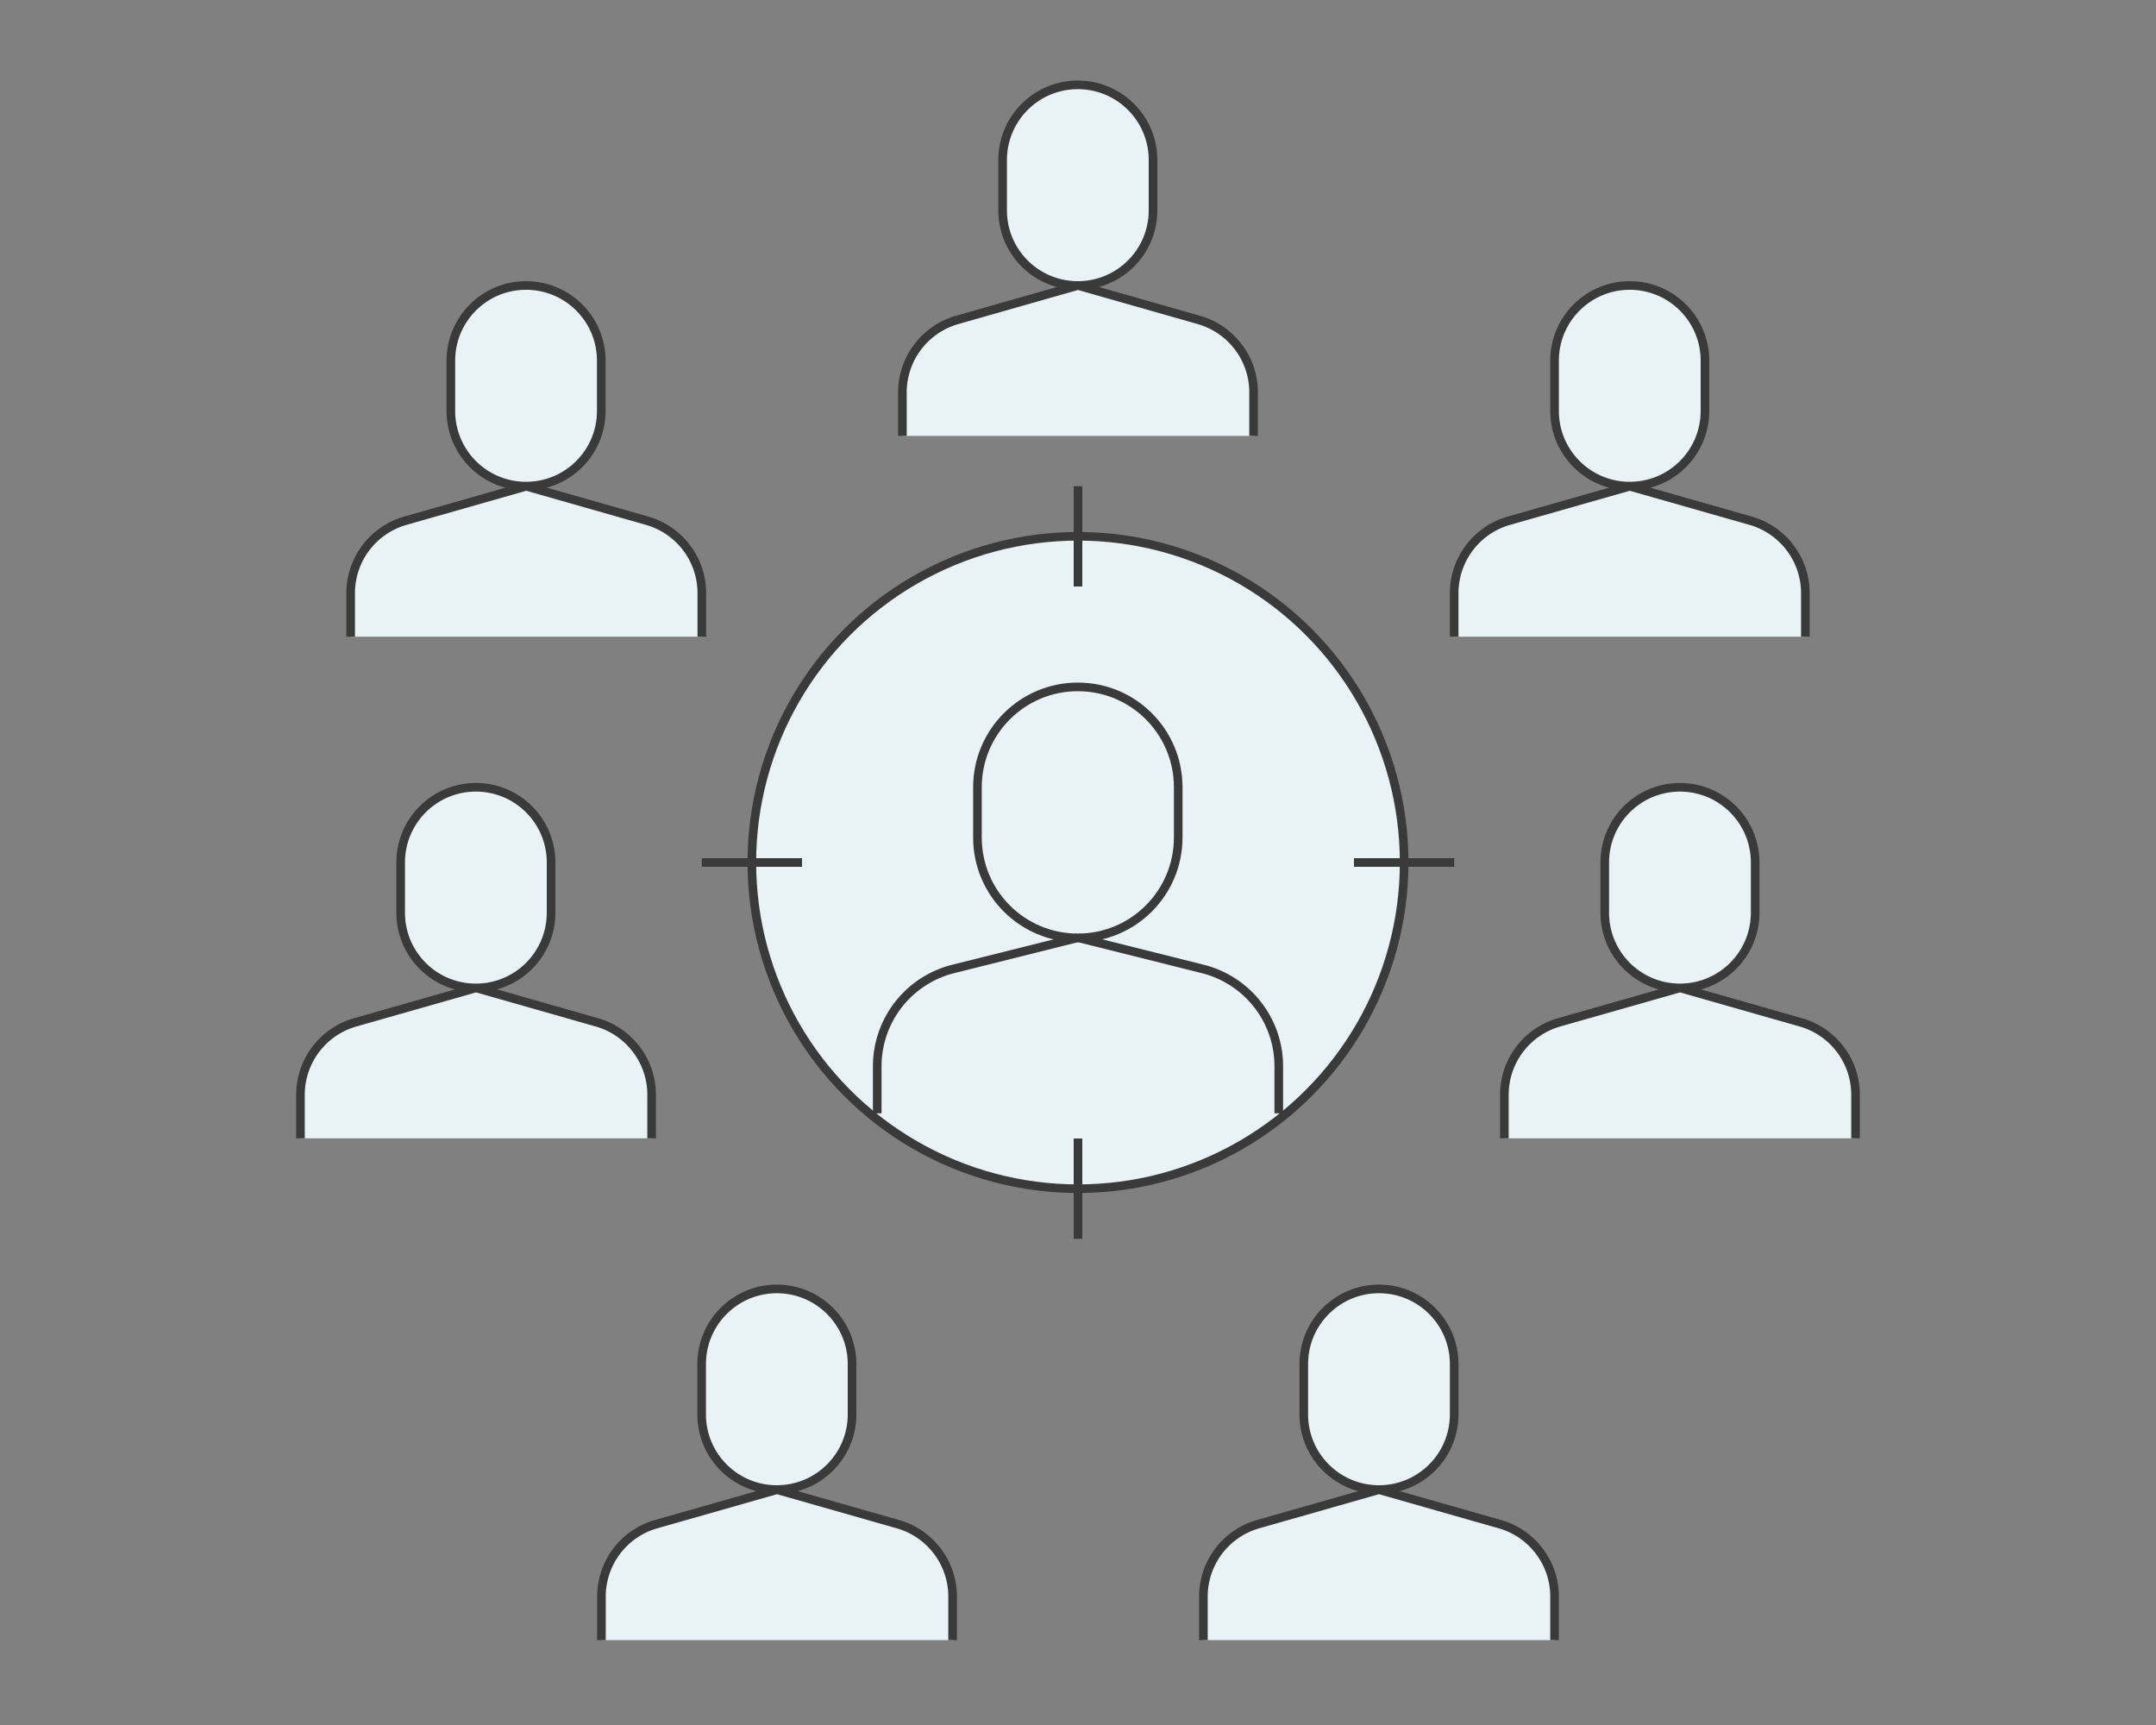 <svg xmlns="http://www.w3.org/2000/svg" id="_レイヤー_2" data-name="レイヤー 2" viewBox="0 0 125 100"><rect x="0" y="0" width="125" height="100" fill="#808080" stroke="none"/><defs><style>.cls-1{fill:#e9f2f7;stroke-width:0}.cls-3{fill:none;stroke:#3a3a3a;stroke-miterlimit:10;stroke-width:.5px}</style></defs><g id="Design"><g id="recruitment"><path d="M68.31 48.55c0 3.21-2.6 5.82-5.82 5.82s-5.82-2.6-5.82-5.82v-2.91c0-3.21 2.6-5.82 5.82-5.82s5.82 2.6 5.82 5.82v2.91Z" class="cls-1"/><path d="m62.5 54.36-7.23 1.81a5.818 5.818 0 0 0-4.41 5.64v2.73M62.5 54.36l7.23 1.81c2.59.65 4.41 2.97 4.41 5.64v2.73" class="cls-1"/><circle cx="62.5" cy="50" r="18.91" class="cls-1"/><path d="M34.86 23.82c0 2.41-1.95 4.36-4.36 4.36s-4.36-1.95-4.36-4.36v-2.91c0-2.41 1.95-4.36 4.36-4.36s4.36 1.95 4.36 4.36v2.91ZM30.51 28.19l-7.02 2a4.368 4.368 0 0 0-3.16 4.19v2.53M30.51 28.19l7.02 2c1.87.54 3.16 2.25 3.16 4.19v2.53M66.85 12.19c0 2.41-1.95 4.36-4.36 4.36s-4.36-1.95-4.36-4.36V9.28c0-2.41 1.95-4.36 4.36-4.36s4.36 1.95 4.36 4.36v2.91ZM62.5 16.55l-7.02 2a4.368 4.368 0 0 0-3.16 4.19v2.53h20.36v-2.53a4.35 4.35 0 0 0-3.16-4.19l-7.02-2M94.49 28.19l-7.02 2a4.368 4.368 0 0 0-3.16 4.19v2.53h20.36v-2.53a4.35 4.35 0 0 0-3.16-4.19l-7.02-2M98.85 23.82c0 2.41-1.95 4.36-4.36 4.36s-4.36-1.95-4.36-4.36v-2.91c0-2.41 1.95-4.36 4.36-4.36s4.36 1.95 4.36 4.36v2.91Z" class="cls-1"/><path d="m94.49 28.19-7.02 2a4.368 4.368 0 0 0-3.16 4.19v2.53M94.49 28.19l7.02 2c1.87.54 3.16 2.25 3.16 4.19v2.53M97.39 57.27l-7.02 2a4.368 4.368 0 0 0-3.16 4.19v2.53h20.36v-2.53a4.35 4.35 0 0 0-3.16-4.19l-7.02-2" class="cls-1"/><path d="m97.39 57.27 7.02 2c1.87.54 3.16 2.25 3.16 4.19v2.53M79.95 86.36l-7.02 2a4.368 4.368 0 0 0-3.16 4.19v2.53h20.36v-2.53a4.35 4.35 0 0 0-3.16-4.19l-7.02-2" class="cls-1"/><path d="m79.95 86.36 7.02 2c1.87.54 3.16 2.25 3.16 4.19v2.53M45.05 86.36l-7.02 2a4.368 4.368 0 0 0-3.16 4.19v2.53h20.36v-2.53a4.35 4.35 0 0 0-3.16-4.19l-7.02-2" class="cls-1"/><path d="m45.05 86.36 7.02 2c1.87.54 3.16 2.25 3.16 4.19v2.53M27.6 57.27l-7.02 2a4.368 4.368 0 0 0-3.16 4.19v2.53h20.36v-2.53a4.35 4.35 0 0 0-3.16-4.19l-7.02-2" class="cls-1"/><path d="m27.6 57.27 7.02 2c1.87.54 3.16 2.25 3.16 4.19v2.53M30.51 28.19l-7.02 2a4.368 4.368 0 0 0-3.16 4.19v2.53h20.36v-2.53a4.35 4.35 0 0 0-3.16-4.19l-7.02-2" class="cls-1"/><path d="m30.51 28.19 7.02 2c1.87.54 3.16 2.25 3.16 4.19v2.53M31.95 52.91c0 2.41-1.95 4.36-4.36 4.36s-4.36-1.95-4.36-4.36V50c0-2.41 1.95-4.36 4.36-4.36s4.36 1.95 4.36 4.36v2.91ZM27.6 57.27l-7.02 2a4.368 4.368 0 0 0-3.16 4.19v2.53M27.6 57.27l7.02 2c1.87.54 3.16 2.25 3.16 4.19v2.53M101.76 52.91c0 2.41-1.95 4.36-4.36 4.36s-4.36-1.95-4.36-4.36V50c0-2.41 1.95-4.36 4.36-4.36s4.36 1.95 4.36 4.36v2.91ZM97.4 57.27l-7.02 2a4.368 4.368 0 0 0-3.16 4.19v2.53M97.4 57.27l7.02 2c1.87.54 3.16 2.25 3.16 4.19v2.53M49.4 81.99c0 2.41-1.95 4.36-4.36 4.36s-4.36-1.95-4.36-4.36v-2.91c0-2.41 1.95-4.36 4.36-4.36s4.36 1.95 4.36 4.36v2.91ZM45.05 86.36l-7.02 2a4.368 4.368 0 0 0-3.16 4.19v2.53M45.05 86.36l7.02 2c1.87.54 3.16 2.25 3.16 4.19v2.53M84.31 81.99c0 2.41-1.95 4.36-4.36 4.36s-4.36-1.95-4.36-4.36v-2.91c0-2.41 1.95-4.36 4.36-4.36s4.36 1.95 4.36 4.36v2.91ZM79.95 86.36l-7.02 2a4.368 4.368 0 0 0-3.16 4.19v2.53M79.95 86.36l7.02 2c1.87.54 3.16 2.25 3.16 4.19v2.53" class="cls-1"/></g><g id="recruitment-2" data-name="recruitment"><path d="M68.31 48.55c0 3.21-2.6 5.82-5.82 5.82s-5.82-2.6-5.82-5.82v-2.91c0-3.21 2.6-5.82 5.82-5.82s5.82 2.6 5.82 5.82v2.91Z" class="cls-3"/><path d="m62.5 54.36-7.23 1.81a5.818 5.818 0 0 0-4.41 5.64v2.73M62.5 54.36l7.23 1.81c2.59.65 4.41 2.97 4.41 5.64v2.73" class="cls-3"/><circle cx="62.5" cy="50" r="18.91" class="cls-3"/><path d="M62.5 28.19V34M62.5 66v5.81M78.5 50h5.81M46.5 50h-5.81M34.86 23.82c0 2.41-1.95 4.36-4.36 4.36s-4.36-1.95-4.36-4.36v-2.91c0-2.41 1.95-4.36 4.36-4.36s4.36 1.95 4.36 4.36v2.91ZM30.51 28.19l-7.02 2a4.368 4.368 0 0 0-3.16 4.19v2.53M30.51 28.19l7.02 2c1.87.54 3.16 2.25 3.16 4.19v2.53M66.85 12.19c0 2.41-1.95 4.36-4.36 4.36s-4.36-1.95-4.36-4.36V9.28c0-2.41 1.95-4.36 4.36-4.36s4.36 1.95 4.36 4.36v2.91ZM62.5 16.55l-7.02 2a4.368 4.368 0 0 0-3.16 4.19v2.53M62.5 16.55l7.02 2c1.87.54 3.16 2.25 3.16 4.19v2.53M98.85 23.82c0 2.41-1.95 4.36-4.36 4.36s-4.36-1.95-4.36-4.36v-2.91c0-2.41 1.95-4.36 4.36-4.36s4.36 1.95 4.36 4.36v2.91ZM94.49 28.19l-7.02 2a4.368 4.368 0 0 0-3.16 4.19v2.53M94.49 28.19l7.02 2c1.87.54 3.16 2.25 3.16 4.19v2.53M31.95 52.91c0 2.41-1.95 4.36-4.36 4.36s-4.36-1.95-4.36-4.36V50c0-2.41 1.95-4.36 4.36-4.36s4.36 1.95 4.36 4.36v2.91ZM27.6 57.27l-7.02 2a4.368 4.368 0 0 0-3.16 4.19v2.53M27.6 57.27l7.02 2c1.87.54 3.16 2.25 3.16 4.19v2.53M101.76 52.91c0 2.41-1.95 4.36-4.36 4.36s-4.36-1.95-4.36-4.36V50c0-2.41 1.95-4.36 4.36-4.36s4.36 1.95 4.36 4.36v2.91ZM97.4 57.27l-7.02 2a4.368 4.368 0 0 0-3.16 4.19v2.53M97.4 57.27l7.02 2c1.87.54 3.16 2.25 3.16 4.19v2.53M49.4 81.99c0 2.41-1.95 4.36-4.36 4.36s-4.36-1.95-4.36-4.36v-2.91c0-2.41 1.95-4.36 4.36-4.36s4.36 1.95 4.36 4.36v2.91ZM45.05 86.36l-7.02 2a4.368 4.368 0 0 0-3.16 4.19v2.53M45.05 86.36l7.02 2c1.87.54 3.16 2.25 3.16 4.19v2.53M84.31 81.99c0 2.41-1.95 4.36-4.36 4.36s-4.36-1.95-4.36-4.36v-2.91c0-2.41 1.95-4.36 4.36-4.36s4.36 1.95 4.36 4.36v2.91ZM79.95 86.36l-7.02 2a4.368 4.368 0 0 0-3.16 4.19v2.53M79.95 86.36l7.02 2c1.87.54 3.16 2.25 3.16 4.19v2.53" class="cls-3"/></g></g><path id="illustration" d="M0 0h125v100H0z" style="fill:none;opacity:.5;stroke-width:0"/></svg>